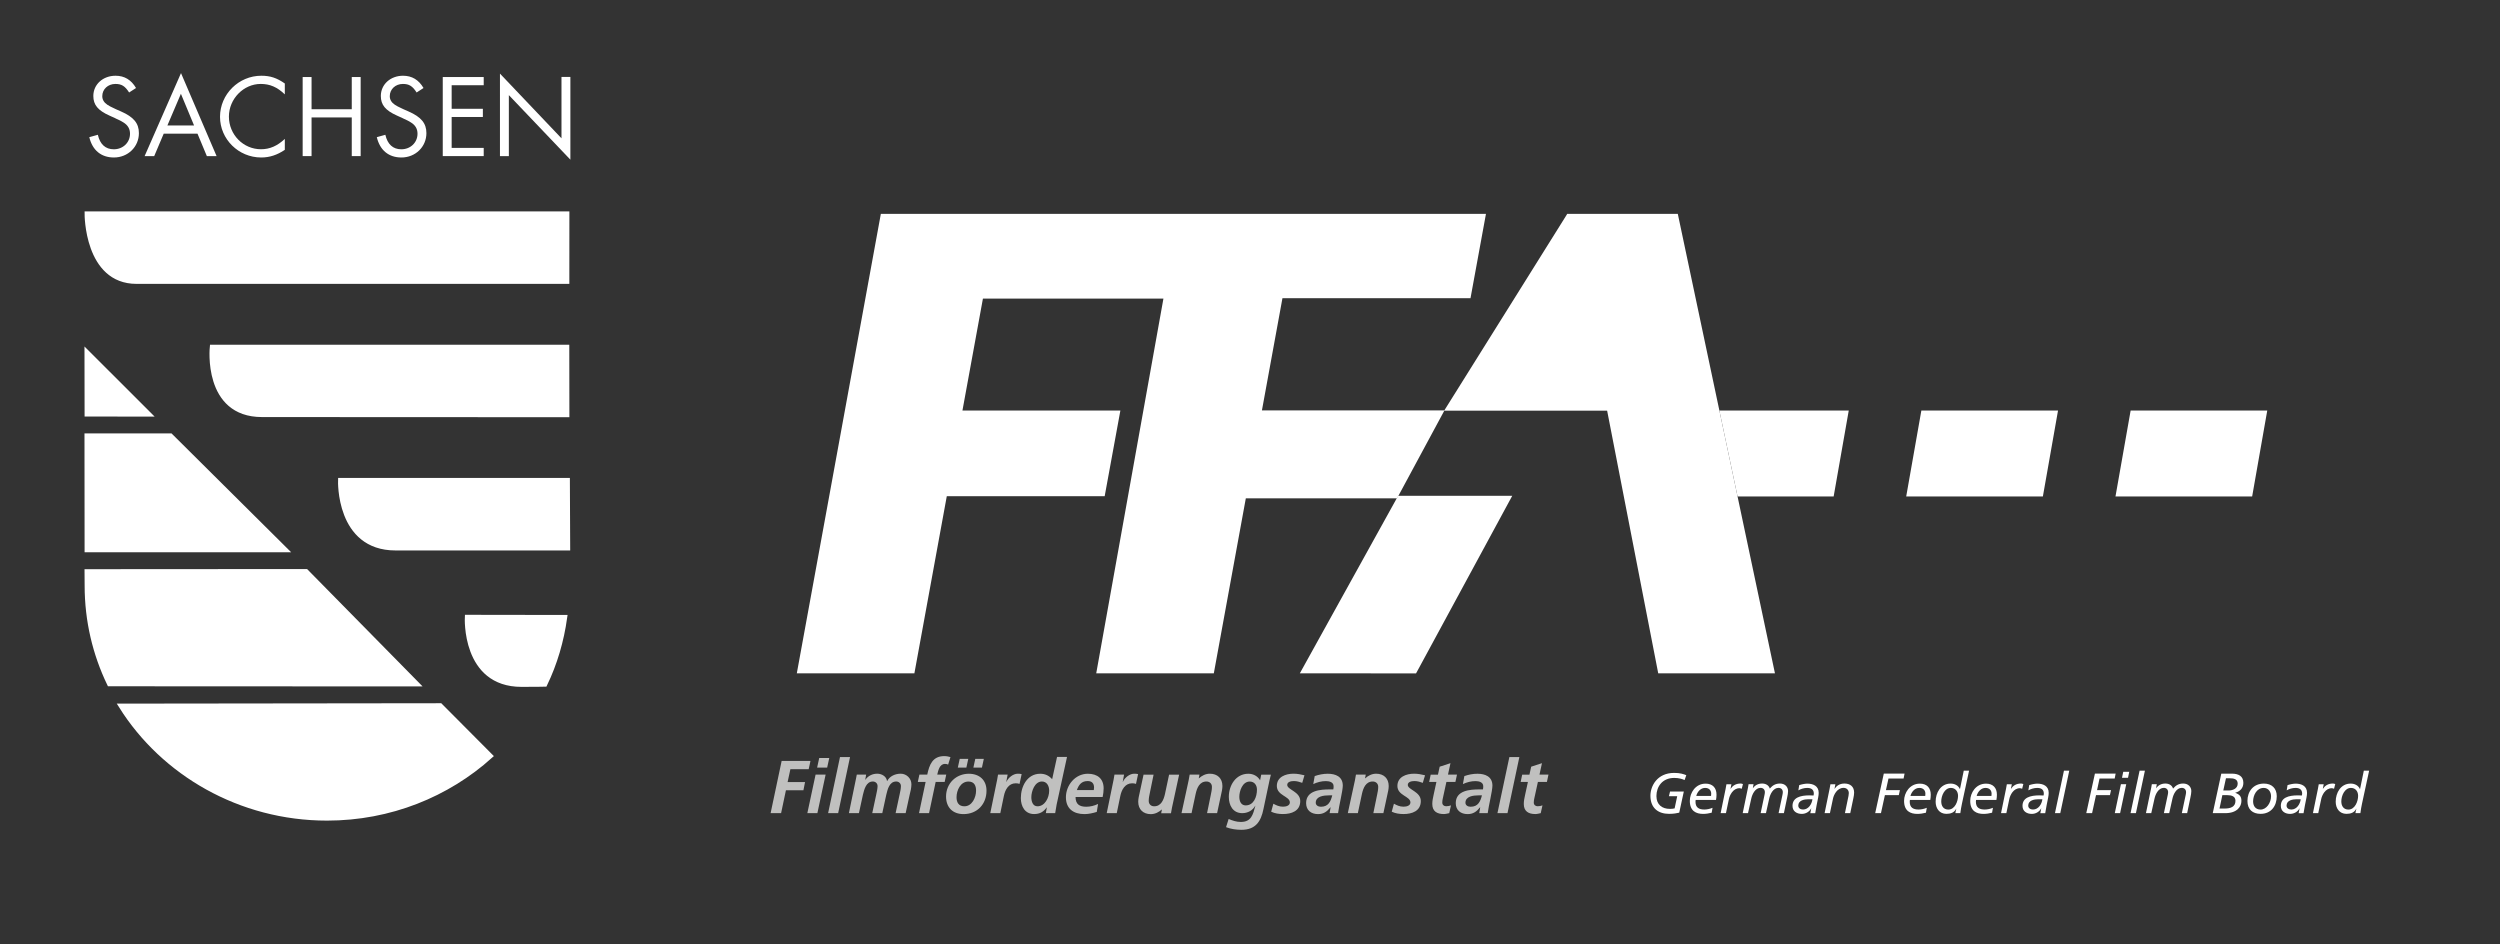 <?xml version="1.0" encoding="utf-8"?>
<!-- Generator: Adobe Illustrator 26.0.2, SVG Export Plug-In . SVG Version: 6.00 Build 0)  -->
<svg version="1.1" xmlns="http://www.w3.org/2000/svg" xmlns:xlink="http://www.w3.org/1999/xlink" x="0px" y="0px"
	 viewBox="0 0 503.04 190" style="enable-background:new 0 0 503.04 190;" xml:space="preserve">
<rect x="0" y="0" width="503.04" height="190" fill="#333333" stroke="none"/>
<style type="text/css">
	.st0{fill:#C0C0BF;}
	.st1{fill:#FFFFFF;}
	.st2{fill:#FFFFFF;stroke:#FFFFFF;stroke-miterlimit:10;}
</style>
<g id="Ebene_2">
</g>
<g id="Ebene_1">
	<g>
		<polygon class="st0" points="155.06,163.62 157.17,163.62 158.14,159.02 161.66,159.02 161.99,157.36 158.48,157.36 
			159.04,154.77 162.72,154.77 163.08,153.11 157.28,153.11 155.06,163.62 155.06,163.62 		"/>
		<path class="st0" d="M162.45,163.62h2.02l1.66-7.76h-2.02L162.45,163.62L162.45,163.62 M164.42,154.45h2.02l0.42-1.93h-2.02
			L164.42,154.45L164.42,154.45L164.42,154.45z"/>
		<polygon class="st0" points="166.63,163.62 168.65,163.62 171.04,152.33 169.02,152.33 166.63,163.62 166.63,163.62 		"/>
		<path class="st0" d="M170.81,163.62h2.02l0.8-3.69c0.26-1.04,0.63-2.68,2-2.68c0.51,0,0.95,0.36,0.95,0.93
			c0,0.47-0.15,1.19-0.26,1.66l-0.81,3.78h2.02l0.8-3.69c0.26-1.05,0.6-2.68,2-2.68c0.51,0,0.95,0.36,0.95,0.93
			c0,0.47-0.15,1.19-0.26,1.66l-0.81,3.78h2.02l0.81-3.71c0.17-0.63,0.35-1.42,0.35-2.11c0-1.17-0.99-2.12-2.15-2.12
			c-1.08,0-2.21,0.47-2.73,1.48h-0.03c-0.11-0.93-1.05-1.48-1.97-1.48c-0.95,0-1.84,0.42-2.38,1.22h-0.03l0.18-1.04h-1.88
			c-0.04,0.24-0.11,0.56-0.17,0.86L170.81,163.62L170.81,163.62L170.81,163.62z"/>
		<path class="st0" d="M184.92,163.62h2.02l1.33-6.28h1.81l0.32-1.48h-1.81c0.2-0.81,0.45-2.15,1.57-2.15
			c0.21,0,0.44,0.04,0.62,0.14l0.47-1.51c-0.33-0.1-0.78-0.2-1.25-0.2c-2.35,0-3.01,1.75-3.42,3.72H185l-0.32,1.48h1.57
			L184.92,163.62L184.92,163.62L184.92,163.62z"/>
		<path class="st0" d="M194.05,162.24c-1.16,0-1.58-0.8-1.58-1.82c0-1.4,0.8-3.16,2.39-3.16c1.19,0,1.54,0.84,1.54,1.85
			C196.4,160.43,195.61,162.24,194.05,162.24L194.05,162.24 M194.95,155.69c-2.61,0-4.59,1.99-4.59,4.58c0,2.18,1.33,3.54,3.52,3.54
			c2.74,0,4.62-1.99,4.62-4.71C198.51,156.95,197.05,155.69,194.95,155.69L194.95,155.69 M194.83,152.7h-1.72l-0.38,1.75h1.72
			L194.83,152.7L194.83,152.7 M197.96,152.7h-1.72l-0.38,1.75h1.72L197.96,152.7L197.96,152.7L197.96,152.7z"/>
		<path class="st0" d="M199.26,163.62h2.02l0.72-3.48c0.26-1.25,0.95-2.53,2.38-2.53c0.26,0,0.54,0.04,0.77,0.12l0.42-1.97
			c-0.24-0.06-0.51-0.08-0.77-0.08c-0.93,0-1.93,0.8-2.29,1.64h-0.03l0.27-1.46h-1.93c-0.06,0.36-0.12,0.71-0.18,1.04L199.26,163.62
			L199.26,163.62L199.26,163.62z"/>
		<path class="st0" d="M212.69,152.33l-0.98,4.46c-0.63-0.72-1.4-1.1-2.4-1.1c-2.64,0-3.9,2.58-3.9,4.89c0,1.69,0.83,3.22,2.67,3.22
			c1.17,0,1.93-0.48,2.53-1.33h0.03l-0.2,1.14h1.88c0.05-0.39,0.17-1.05,0.29-1.72l2.09-9.58H212.69L212.69,152.33 M209.65,157.25
			c1.02,0,1.46,0.93,1.46,1.84c0,1.43-0.87,3.15-2.35,3.15c-0.99,0-1.24-1.05-1.24-1.84C207.52,159.24,208.2,157.25,209.65,157.25
			L209.65,157.25L209.65,157.25z"/>
		<path class="st0" d="M221.87,160.37c0.12-0.57,0.2-1.15,0.2-1.73c0-1.97-1.26-2.95-3.18-2.95c-2.55,0-4.41,2.32-4.41,4.73
			c0,2.3,1.51,3.39,3.74,3.39c0.83,0,1.69-0.2,2.47-0.44l0.26-1.6c-0.75,0.35-1.55,0.56-2.38,0.56c-1.39,0-2.15-0.53-2.15-1.96
			H221.87L221.87,160.37 M216.68,158.98c0.39-1.07,0.93-1.82,2.18-1.82c0.84,0,1.28,0.47,1.28,1.29c0,0.18-0.02,0.35-0.05,0.53
			H216.68L216.68,158.98L216.68,158.98z"/>
		<path class="st0" d="M222.69,163.62h2.02l0.72-3.48c0.26-1.25,0.95-2.53,2.38-2.53c0.26,0,0.54,0.04,0.77,0.12l0.42-1.97
			c-0.24-0.06-0.51-0.08-0.77-0.08c-0.93,0-1.93,0.8-2.29,1.64h-0.03l0.27-1.46h-1.93c-0.06,0.36-0.12,0.71-0.18,1.04L222.69,163.62
			L222.69,163.62L222.69,163.62z"/>
		<path class="st0" d="M237.26,155.87h-2.02l-0.83,3.9c-0.26,1.16-0.77,2.47-2.17,2.47c-0.65,0-1.1-0.44-1.1-1.08
			c0-0.57,0.12-1.1,0.23-1.63l0.75-3.66h-2.02l-0.81,3.77c-0.11,0.48-0.26,1.1-0.26,1.69c0,1.54,1.01,2.49,2.53,2.49
			c0.87,0,1.64-0.42,2.2-0.93h0.03l-0.14,0.75h1.97c0.03-0.24,0.11-0.65,0.2-1.12L237.26,155.87L237.26,155.87L237.26,155.87z"/>
		<path class="st0" d="M237.74,163.62h2.02l0.83-3.9c0.26-1.16,0.77-2.47,2.17-2.47c0.65,0,1.1,0.44,1.1,1.08
			c0,0.57-0.12,1.1-0.23,1.63l-0.75,3.66h2.02l0.81-3.77c0.11-0.48,0.26-1.1,0.26-1.69c0-1.54-1.01-2.48-2.53-2.48
			c-0.87,0-1.64,0.42-2.2,0.93h-0.03l0.14-0.75h-1.97c-0.03,0.24-0.11,0.65-0.2,1.12L237.74,163.62L237.74,163.62L237.74,163.62z"/>
		<path class="st0" d="M246.7,166.44c0.99,0.38,2.05,0.53,3.1,0.53c2.83,0,3.93-1.66,4.43-4.19l1.23-5.83
			c0.11-0.5,0.2-0.87,0.26-1.08h-1.94l-0.23,1.13c-0.48-0.81-1.34-1.31-2.36-1.31c-2.52,0-3.93,2.33-3.93,4.65
			c0,1.7,0.81,3.28,2.7,3.28c1.11,0,2.09-0.54,2.61-1.48h0.03c-0.48,1.76-0.8,3.25-2.94,3.25c-0.87,0-1.64-0.27-2.44-0.6
			L246.7,166.44L246.7,166.44 M252.92,158.88c0,1.48-0.66,3.18-2.27,3.18c-0.9,0-1.28-0.8-1.28-1.73c0-1.16,0.63-3.07,2.09-3.07
			C252.39,157.25,252.92,157.98,252.92,158.88L252.92,158.88L252.92,158.88z"/>
		<path class="st0" d="M262.48,156c-0.71-0.18-1.46-0.32-2.2-0.32c-1.6,0-3.36,0.65-3.36,2.47c0,1.94,2.62,2.06,2.62,3.31
			c0,0.63-0.71,0.86-1.39,0.86c-0.78,0-1.36-0.29-1.93-0.6l-0.44,1.61c0.74,0.35,1.55,0.47,2.36,0.47c1.73,0,3.49-0.6,3.49-2.62
			c0-1.9-2.62-2.26-2.62-3.24c0-0.62,0.75-0.78,1.36-0.78c0.57,0,1.13,0.17,1.66,0.36L262.48,156L262.48,156L262.48,156z"/>
		<path class="st0" d="M267.54,163.62h1.7c0.18-1.46,0.95-4.5,0.95-5.54c0-1.82-1.46-2.39-3.01-2.39c-0.9,0-1.78,0.17-2.64,0.47
			l-0.29,1.61c0.8-0.38,1.66-0.6,2.54-0.6c0.71,0,1.55,0.23,1.55,1.01c0,0.23,0,0.45-0.06,0.66h-0.71c-1.9,0-4.76,0.2-4.76,2.76
			c0,1.43,0.99,2.21,2.4,2.21c1.11,0,1.81-0.5,2.5-1.37h0.03L267.54,163.62L267.54,163.62 M264.75,161.52
			c0-1.31,1.63-1.48,2.61-1.48h0.71c-0.32,1.25-0.78,2.29-2.29,2.29C265.27,162.33,264.75,162.06,264.75,161.52L264.75,161.52
			L264.75,161.52z"/>
		<path class="st0" d="M271.2,163.62h2.02l0.83-3.9c0.26-1.16,0.77-2.47,2.17-2.47c0.65,0,1.1,0.44,1.1,1.08
			c0,0.57-0.12,1.1-0.23,1.63l-0.75,3.66h2.02l0.81-3.77c0.11-0.48,0.26-1.1,0.26-1.69c0-1.54-1.01-2.48-2.53-2.48
			c-0.87,0-1.64,0.42-2.2,0.93h-0.03l0.14-0.75h-1.97c-0.03,0.24-0.11,0.65-0.2,1.12L271.2,163.62L271.2,163.62L271.2,163.62z"/>
		<path class="st0" d="M286.74,156c-0.71-0.18-1.46-0.32-2.2-0.32c-1.6,0-3.36,0.65-3.36,2.47c0,1.94,2.62,2.06,2.62,3.31
			c0,0.63-0.71,0.86-1.39,0.86c-0.78,0-1.36-0.29-1.93-0.6l-0.44,1.61c0.74,0.35,1.55,0.47,2.36,0.47c1.73,0,3.49-0.6,3.49-2.62
			c0-1.9-2.62-2.26-2.62-3.24c0-0.62,0.75-0.78,1.36-0.78c0.57,0,1.13,0.17,1.66,0.36L286.74,156L286.74,156L286.74,156z"/>
		<path class="st0" d="M287.57,157.34h1.46l-0.57,2.62c-0.14,0.62-0.26,1.21-0.26,1.81c0,1.49,0.96,2.03,2.33,2.03
			c0.35,0,0.74-0.11,1.08-0.18l0.35-1.57c-0.26,0.11-0.62,0.18-0.98,0.18c-0.45,0-0.77-0.29-0.77-0.75c0-0.3,0.05-0.57,0.09-0.75
			l0.74-3.39h1.81l0.32-1.48h-1.81l0.5-2.3l-2.17,0.71l-0.35,1.6h-1.46L287.57,157.34L287.57,157.34L287.57,157.34z"/>
		<path class="st0" d="M297.65,163.62h1.7c0.18-1.46,0.95-4.5,0.95-5.54c0-1.82-1.46-2.39-3.01-2.39c-0.9,0-1.78,0.17-2.64,0.47
			l-0.29,1.61c0.8-0.38,1.66-0.6,2.54-0.6c0.71,0,1.55,0.23,1.55,1.01c0,0.23,0,0.45-0.06,0.66h-0.71c-1.9,0-4.76,0.2-4.76,2.76
			c0,1.43,0.99,2.21,2.39,2.21c1.11,0,1.81-0.5,2.5-1.37h0.03L297.65,163.62L297.65,163.62 M294.87,161.52
			c0-1.31,1.63-1.48,2.61-1.48h0.71c-0.32,1.25-0.78,2.29-2.29,2.29C295.38,162.33,294.87,162.06,294.87,161.52L294.87,161.52
			L294.87,161.52z"/>
		<polygon class="st0" points="301.31,163.62 303.33,163.62 305.72,152.33 303.71,152.33 301.31,163.62 301.31,163.62 		"/>
		<path class="st0" d="M305.98,157.34h1.46l-0.57,2.62c-0.14,0.62-0.26,1.21-0.26,1.81c0,1.49,0.96,2.03,2.33,2.03
			c0.35,0,0.74-0.11,1.08-0.18l0.35-1.57c-0.25,0.11-0.62,0.18-0.98,0.18c-0.45,0-0.77-0.29-0.77-0.75c0-0.3,0.05-0.57,0.09-0.75
			l0.74-3.39h1.81l0.32-1.48h-1.81l0.5-2.3l-2.17,0.71l-0.35,1.6h-1.46L305.98,157.34L305.98,157.34L305.98,157.34z"/>
		<polygon class="st1" points="304.29,99.76 284.93,135.5 261.55,135.48 281.33,99.76 304.29,99.76 304.29,99.76 		"/>
		<path class="st1" d="M339.31,155.98c-0.54-0.22-1.25-0.46-2.44-0.46c-3.43,0-4.78,2.65-4.78,4.6c0,2.52,1.62,3.64,3.74,3.64
			c0.95,0,1.54-0.12,2.06-0.24l0.92-4.25h-2.77l-0.23,0.94h1.67l-0.52,2.45c-0.24,0.08-0.71,0.1-0.95,0.1
			c-1.55,0-2.71-0.83-2.71-2.58c0-1.87,1.17-3.65,3.59-3.65c0.89,0,1.6,0.21,2.08,0.43L339.31,155.98L339.31,155.98L339.31,155.98z"
			/>
		<path class="st1" d="M341.31,160.16c0.23-0.86,0.9-1.62,1.78-1.62c0.81,0,1.23,0.49,1.23,1.17c0,0.14-0.01,0.27-0.03,0.45H341.31
			L341.31,160.16 M344.59,162.54c-0.52,0.22-1.11,0.35-1.64,0.35c-1.04,0-1.79-0.35-1.79-1.57c0-0.12,0.01-0.24,0.03-0.36h4.1
			c0.06-0.34,0.1-0.67,0.1-1.06c0-1.38-0.79-2.22-2.19-2.22c-2.05,0-3.18,1.86-3.18,3.47c0,2.05,1.27,2.62,2.68,2.62
			c0.58,0,1.16-0.1,1.72-0.24L344.59,162.54L344.59,162.54L344.59,162.54z"/>
		<path class="st1" d="M346.22,163.62h1.07l0.6-2.86c0.15-0.72,0.8-2.16,2.12-2.16c0.08,0,0.25,0.03,0.46,0.11l0.24-0.95
			c-0.21-0.08-0.39-0.1-0.49-0.1c-1.02,0-1.64,0.51-1.99,1.06h-0.02l0.18-0.92h-1c-0.05,0.34-0.11,0.65-0.16,0.89L346.22,163.62
			L346.22,163.62L346.22,163.62z"/>
		<path class="st1" d="M350.66,163.62h1.07l0.65-2.92c0.19-0.9,0.8-2.17,1.88-2.17c0.55,0,0.86,0.38,0.86,0.86
			c0,0.12-0.02,0.32-0.07,0.55l-0.78,3.68h1.07l0.65-2.92c0.19-0.9,0.8-2.17,1.88-2.17c0.55,0,0.86,0.38,0.86,0.86
			c0,0.12-0.02,0.32-0.07,0.55l-0.78,3.68h1.07l0.67-3.22c0.09-0.41,0.17-0.87,0.17-1.22c0-0.89-0.67-1.52-1.62-1.52
			c-0.89,0-1.49,0.35-2.06,1.02c-0.19-0.7-0.86-1.02-1.54-1.02c-0.76,0-1.44,0.32-1.85,0.94h-0.02l0.14-0.8h-1
			c-0.05,0.25-0.07,0.46-0.11,0.66L350.66,163.62L350.66,163.62L350.66,163.62z"/>
		<path class="st1" d="M361.86,159.03c0.48-0.28,1.15-0.49,1.78-0.49c0.79,0,1.33,0.32,1.33,1.15c0,0.14-0.04,0.26-0.06,0.38
			c-0.26-0.01-0.55-0.03-0.78-0.03c-1.95,0-3.45,0.47-3.45,2.12c0,1.1,0.88,1.61,1.86,1.61c0.78,0,1.53-0.41,1.89-1.11h0.02
			c-0.07,0.34-0.14,0.68-0.19,0.97h0.99c0.15-1.03,0.39-2.11,0.6-3.19c0.06-0.27,0.1-0.65,0.1-0.91c0-1.39-1.13-1.85-2.3-1.85
			c-0.42,0-1.11,0.13-1.62,0.3L361.86,159.03L361.86,159.03 M362.8,162.89c-0.51,0-0.96-0.27-0.96-0.79c0-1.06,1.22-1.28,2.03-1.28
			h0.82C364.57,161.81,363.88,162.89,362.8,162.89L362.8,162.89L362.8,162.89z"/>
		<path class="st1" d="M367.14,163.62h1.07l0.62-2.93c0.15-0.72,0.8-2.16,2.12-2.16c0.66,0,1.06,0.46,1.06,1.06
			c0,0.12-0.02,0.35-0.06,0.55l-0.72,3.48h1.07l0.64-3.07c0.07-0.33,0.14-0.72,0.14-1.06c0-1.23-0.81-1.83-1.94-1.83
			c-1.02,0-1.64,0.51-1.99,1.06h-0.02l0.18-0.92h-1c-0.05,0.34-0.11,0.65-0.16,0.89L367.14,163.62L367.14,163.62L367.14,163.62z"/>
		<polygon class="st1" points="377.32,163.62 378.48,163.62 379.27,160 382.07,160 382.29,158.99 379.48,158.99 379.99,156.66 
			383.03,156.66 383.23,155.66 379.05,155.66 377.32,163.62 377.32,163.62 		"/>
		<path class="st1" d="M384.41,160.16c0.23-0.86,0.9-1.62,1.78-1.62c0.81,0,1.23,0.49,1.23,1.17c0,0.14-0.01,0.27-0.03,0.45H384.41
			L384.41,160.16 M387.7,162.54c-0.52,0.22-1.11,0.35-1.64,0.35c-1.04,0-1.79-0.35-1.79-1.57c0-0.12,0.01-0.24,0.03-0.36h4.1
			c0.06-0.34,0.1-0.67,0.1-1.06c0-1.38-0.79-2.22-2.19-2.22c-2.05,0-3.18,1.86-3.18,3.47c0,2.05,1.27,2.62,2.68,2.62
			c0.58,0,1.16-0.1,1.72-0.24L387.7,162.54L387.7,162.54L387.7,162.54z"/>
		<path class="st1" d="M396.21,155.07h-1.07l-0.76,3.7h-0.02c-0.33-0.75-1.08-1.1-1.87-1.1c-1.99,0-3.01,1.83-3.01,3.65
			c0,1.32,0.75,2.44,2.16,2.44c0.88,0,1.58-0.25,1.98-1.03h0.02c-0.09,0.3-0.14,0.62-0.19,0.89h1c0.08-0.64,0.19-1.28,0.33-1.93
			L396.21,155.07L396.21,155.07 M390.61,161.24c0-1.1,0.66-2.7,1.93-2.7c0.93,0,1.45,0.72,1.45,1.59c0,1.1-0.62,2.77-1.96,2.77
			C391.04,162.89,390.61,162.16,390.61,161.24L390.61,161.24L390.61,161.24z"/>
		<path class="st1" d="M397.73,160.16c0.23-0.86,0.9-1.62,1.78-1.62c0.81,0,1.23,0.49,1.23,1.17c0,0.14-0.01,0.27-0.03,0.45H397.73
			L397.73,160.16 M401.01,162.54c-0.52,0.22-1.11,0.35-1.64,0.35c-1.04,0-1.79-0.35-1.79-1.57c0-0.12,0.01-0.24,0.03-0.36h4.1
			c0.06-0.34,0.1-0.67,0.1-1.06c0-1.38-0.79-2.22-2.19-2.22c-2.05,0-3.18,1.86-3.18,3.47c0,2.05,1.27,2.62,2.68,2.62
			c0.58,0,1.16-0.1,1.72-0.24L401.01,162.54L401.01,162.54L401.01,162.54z"/>
		<path class="st1" d="M402.64,163.62h1.07l0.6-2.86c0.15-0.72,0.8-2.16,2.12-2.16c0.08,0,0.25,0.03,0.46,0.11l0.24-0.95
			c-0.21-0.08-0.39-0.1-0.49-0.1c-1.02,0-1.64,0.51-1.99,1.06h-0.02l0.18-0.92h-1c-0.05,0.34-0.11,0.65-0.16,0.89L402.64,163.62
			L402.64,163.62L402.64,163.62z"/>
		<path class="st1" d="M408.14,159.03c0.48-0.28,1.15-0.49,1.78-0.49c0.79,0,1.33,0.32,1.33,1.15c0,0.14-0.03,0.26-0.06,0.38
			c-0.26-0.01-0.55-0.03-0.78-0.03c-1.95,0-3.45,0.47-3.45,2.12c0,1.1,0.88,1.61,1.86,1.61c0.78,0,1.53-0.41,1.89-1.11h0.02
			c-0.07,0.34-0.14,0.68-0.19,0.97h0.99c0.15-1.03,0.39-2.11,0.6-3.19c0.06-0.27,0.1-0.65,0.1-0.91c0-1.39-1.13-1.85-2.3-1.85
			c-0.42,0-1.11,0.13-1.62,0.3L408.14,159.03L408.14,159.03 M409.07,162.89c-0.51,0-0.96-0.27-0.96-0.79c0-1.06,1.22-1.28,2.03-1.28
			h0.82C410.84,161.81,410.16,162.89,409.07,162.89L409.07,162.89L409.07,162.89z"/>
		<polygon class="st1" points="413.49,163.62 414.56,163.62 416.37,155.07 415.3,155.07 413.49,163.62 413.49,163.62 		"/>
		<polygon class="st1" points="419.79,163.62 420.96,163.62 421.75,160 424.55,160 424.77,158.99 421.96,158.99 422.46,156.66 
			425.51,156.66 425.7,155.66 421.53,155.66 419.79,163.62 419.79,163.62 		"/>
		<path class="st1" d="M425.53,163.62h1.07l1.23-5.82h-1.07L425.53,163.62L425.53,163.62 M428.44,155.3h-1.21l-0.25,1.21h1.21
			L428.44,155.3L428.44,155.3L428.44,155.3z"/>
		<polygon class="st1" points="428.7,163.62 429.78,163.62 431.59,155.07 430.52,155.07 428.7,163.62 428.7,163.62 		"/>
		<path class="st1" d="M431.8,163.62h1.07l0.65-2.92c0.19-0.9,0.8-2.17,1.88-2.17c0.55,0,0.86,0.38,0.86,0.86
			c0,0.12-0.02,0.32-0.07,0.55l-0.78,3.68h1.07l0.65-2.92c0.19-0.9,0.8-2.17,1.88-2.17c0.55,0,0.86,0.38,0.86,0.86
			c0,0.12-0.02,0.32-0.07,0.55l-0.78,3.68h1.07l0.67-3.22c0.09-0.41,0.17-0.87,0.17-1.22c0-0.89-0.67-1.52-1.62-1.52
			c-0.89,0-1.49,0.35-2.06,1.02c-0.19-0.7-0.86-1.02-1.54-1.02c-0.76,0-1.44,0.32-1.85,0.94h-0.02l0.14-0.8h-1
			c-0.05,0.25-0.07,0.46-0.11,0.66L431.8,163.62L431.8,163.62L431.8,163.62z"/>
		<path class="st1" d="M447.9,156.6h0.75c0.78,0,1.6,0.14,1.61,1.06c0.01,1.04-1.03,1.4-1.86,1.4h-1.04L447.9,156.6L447.9,156.6
			 M445.24,163.62h2.51c2.43,0,3.26-1.35,3.26-2.46c0-0.87-0.35-1.31-1.24-1.63v-0.02c0.89-0.23,1.63-0.88,1.63-1.98
			c0-1.36-0.97-1.86-2.32-1.86h-2.12L445.24,163.62L445.24,163.62 M447.17,160h1.04c0.8,0,1.59,0.23,1.6,1.12
			c0.01,1.27-1.06,1.57-2.14,1.57h-1.07L447.17,160L447.17,160L447.17,160z"/>
		<path class="st1" d="M452.22,161.17c0,1.72,1.05,2.59,2.65,2.59c2.09,0,3.25-1.57,3.25-3.55c0-1.6-1.01-2.54-2.58-2.54
			C453.41,157.67,452.22,159.23,452.22,161.17L452.22,161.17 M453.36,161.25c0-1.21,0.71-2.71,2.13-2.71c0.97,0,1.48,0.81,1.48,1.68
			c0,1.31-0.91,2.68-2.12,2.68C453.84,162.89,453.36,162.17,453.36,161.25L453.36,161.25L453.36,161.25z"/>
		<path class="st1" d="M460.12,159.03c0.48-0.28,1.15-0.49,1.78-0.49c0.79,0,1.33,0.32,1.33,1.15c0,0.14-0.04,0.26-0.06,0.38
			c-0.26-0.01-0.55-0.03-0.78-0.03c-1.95,0-3.45,0.47-3.45,2.12c0,1.1,0.88,1.61,1.86,1.61c0.78,0,1.53-0.41,1.89-1.11h0.02
			c-0.07,0.34-0.14,0.68-0.19,0.97h0.99c0.15-1.03,0.39-2.11,0.6-3.19c0.06-0.27,0.1-0.65,0.1-0.91c0-1.39-1.13-1.85-2.3-1.85
			c-0.42,0-1.11,0.13-1.62,0.3L460.12,159.03L460.12,159.03 M461.05,162.89c-0.51,0-0.96-0.27-0.96-0.79c0-1.06,1.22-1.28,2.03-1.28
			h0.82C462.82,161.81,462.14,162.89,461.05,162.89L461.05,162.89L461.05,162.89z"/>
		<path class="st1" d="M465.4,163.62h1.07l0.6-2.86c0.15-0.72,0.8-2.16,2.12-2.16c0.08,0,0.25,0.03,0.46,0.11l0.24-0.95
			c-0.21-0.08-0.39-0.1-0.49-0.1c-1.02,0-1.64,0.51-1.99,1.06h-0.02l0.18-0.92h-1c-0.05,0.34-0.11,0.65-0.16,0.89L465.4,163.62
			L465.4,163.62L465.4,163.62z"/>
		<path class="st1" d="M476.71,155.07h-1.07l-0.76,3.7h-0.02c-0.33-0.75-1.08-1.1-1.87-1.1c-1.98,0-3.01,1.83-3.01,3.65
			c0,1.32,0.75,2.44,2.16,2.44c0.88,0,1.58-0.25,1.98-1.03h0.02c-0.09,0.3-0.14,0.62-0.19,0.89h1c0.08-0.64,0.19-1.28,0.33-1.93
			L476.71,155.07L476.71,155.07 M471.11,161.24c0-1.1,0.66-2.7,1.93-2.7c0.94,0,1.45,0.72,1.45,1.59c0,1.1-0.62,2.77-1.96,2.77
			C471.55,162.89,471.11,162.16,471.11,161.24L471.11,161.24L471.11,161.24z"/>
		<polygon class="st1" points="337.65,43.27 337.6,43.03 315.34,43.03 315.21,43.27 290.62,82.58 253.92,82.58 258.05,60 295.89,60 
			298.94,43.36 299,43.03 177.24,43.03 177.18,43.36 160.33,135.49 183.99,135.49 190.51,99.84 222.28,99.84 225.44,82.6 
			193.66,82.6 197.78,60.09 234.1,60.09 220.58,135.48 244.24,135.48 250.68,100.27 281.11,100.27 290.62,82.63 313.84,82.63 
			323.38,82.63 333.66,135.48 357.15,135.49 337.65,43.27 		"/>
		<g>
			<polygon class="st1" points="345.96,82.6 349.62,99.89 368.96,99.89 372,82.6 			"/>
			<polygon class="st1" points="383.56,99.89 386.61,82.6 414.11,82.6 411.06,99.89 			"/>
			<polygon class="st1" points="425.67,99.89 428.72,82.6 456.21,82.6 453.17,99.89 			"/>
		</g>
	</g>
	<path class="st2" d="M104.94,137.71c-11.62,0-10.91-13.5-10.91-13.5l19.6,0.03c-0.67,4.76-1.98,9.23-4,13.43
		C109.63,137.67,108.06,137.71,104.94,137.71z"/>
	<path class="st2" d="M98.65,152.12c-8.62,7.75-20.16,12.5-32.85,12.5c-17.49,0-32.93-9.05-41.4-22.54L88.58,142L98.65,152.12z"/>
	<path class="st2" d="M61.58,115l22.26,22.62l-61.81-0.03c-2.89-6-4.5-12.69-4.5-19.75l-0.02-2.81L61.58,115z"/>
	<polygon class="st2" points="17.52,110.62 17.5,87.71 34.31,87.71 57.37,110.62 	"/>
	<polygon class="st2" points="17.5,70.93 29.91,83.33 17.52,83.31 	"/>
	<path class="st2" d="M114.07,43.03H17.52c0,0-0.07,13.6,9.95,13.59c9.97-0.01,86.59,0,86.59,0L114.07,43.03z"/>
	<path class="st2" d="M114.05,69.86H42.71c0,0-1.43,13.56,10.01,13.56s61.35,0.03,61.35,0.03L114.05,69.86z"/>
	<path class="st2" d="M79.58,110.26c-11.56,0-11.06-13.59-11.06-13.59h45.65l0.06,13.59H79.58z"/>
	<g>
		<path class="st1" d="M25.98,18.61c-0.82-1.29-1.51-1.72-2.76-1.72c-1.49,0-2.64,1.05-2.64,2.46c0,0.69,0.34,1.27,1.01,1.72
			c0.38,0.24,0.79,0.48,1.25,0.67l0.5,0.24l0.5,0.22l0.5,0.22c2.56,1.12,3.61,2.39,3.61,4.37c0,2.75-2.2,4.9-5.03,4.9
			c-2.56,0-4.33-1.46-4.95-4.09l1.72-0.48c0.43,1.91,1.53,2.92,3.21,2.92c1.85,0,3.26-1.36,3.26-3.13c0-0.98-0.43-1.72-1.32-2.27
			c-0.41-0.26-0.86-0.5-1.39-0.72l-0.48-0.24l-0.48-0.21l-0.48-0.22c-2.3-1.03-3.23-2.15-3.23-3.94c0-2.32,1.93-4.07,4.47-4.07
			c1.8,0,3.16,0.83,4.12,2.47L25.98,18.61z"/>
		<path class="st1" d="M39.05,25.25h-5.37l2.72-6.38L39.05,25.25z M39.74,26.9l1.88,4.51h1.96l-7.16-16.7l-7.32,16.7h1.93l1.91-4.51
			H39.74z"/>
		<path class="st1" d="M57.31,18.99c-1.55-1.48-3.01-2.1-4.85-2.1c-3.46,0-6.4,3.01-6.4,6.57c0,3.63,2.89,6.57,6.45,6.57
			c1.77,0,3.27-0.65,4.8-2.08v2.2c-1.55,1.04-3.06,1.54-4.75,1.54c-4.56,0-8.29-3.68-8.29-8.18c0-4.54,3.75-8.27,8.31-8.27
			c1.79,0,3.11,0.43,4.73,1.56V18.99z"/>
		<path class="st1" d="M70.78,21.98V15.5h1.79v15.91h-1.79v-7.78h-8.09v7.78H60.9V15.5h1.79v6.48H70.78z"/>
		<path class="st1" d="M83.83,18.61c-0.82-1.29-1.51-1.72-2.76-1.72c-1.49,0-2.64,1.05-2.64,2.46c0,0.69,0.34,1.27,1.01,1.72
			c0.38,0.24,0.79,0.48,1.25,0.67l0.5,0.24l0.5,0.22l0.5,0.22c2.56,1.12,3.61,2.39,3.61,4.37c0,2.75-2.2,4.9-5.03,4.9
			c-2.56,0-4.33-1.46-4.95-4.09l1.72-0.48c0.43,1.91,1.53,2.92,3.21,2.92c1.85,0,3.26-1.36,3.26-3.13c0-0.98-0.43-1.72-1.32-2.27
			c-0.41-0.26-0.86-0.5-1.39-0.72l-0.48-0.24l-0.48-0.21l-0.48-0.22c-2.3-1.03-3.23-2.15-3.23-3.94c0-2.32,1.93-4.07,4.47-4.07
			c1.8,0,3.16,0.83,4.12,2.47L83.83,18.61z"/>
		<path class="st1" d="M90.88,17.15v4.74h6.28v1.65h-6.28v6.22h6.45v1.65h-8.24V15.5h8.24v1.65H90.88z"/>
		<path class="st1" d="M100.6,14.81l12.38,13.02V15.48h1.79v16.65l-12.38-12.99v12.28h-1.79V14.81z"/>
	</g>
</g>
</svg>
